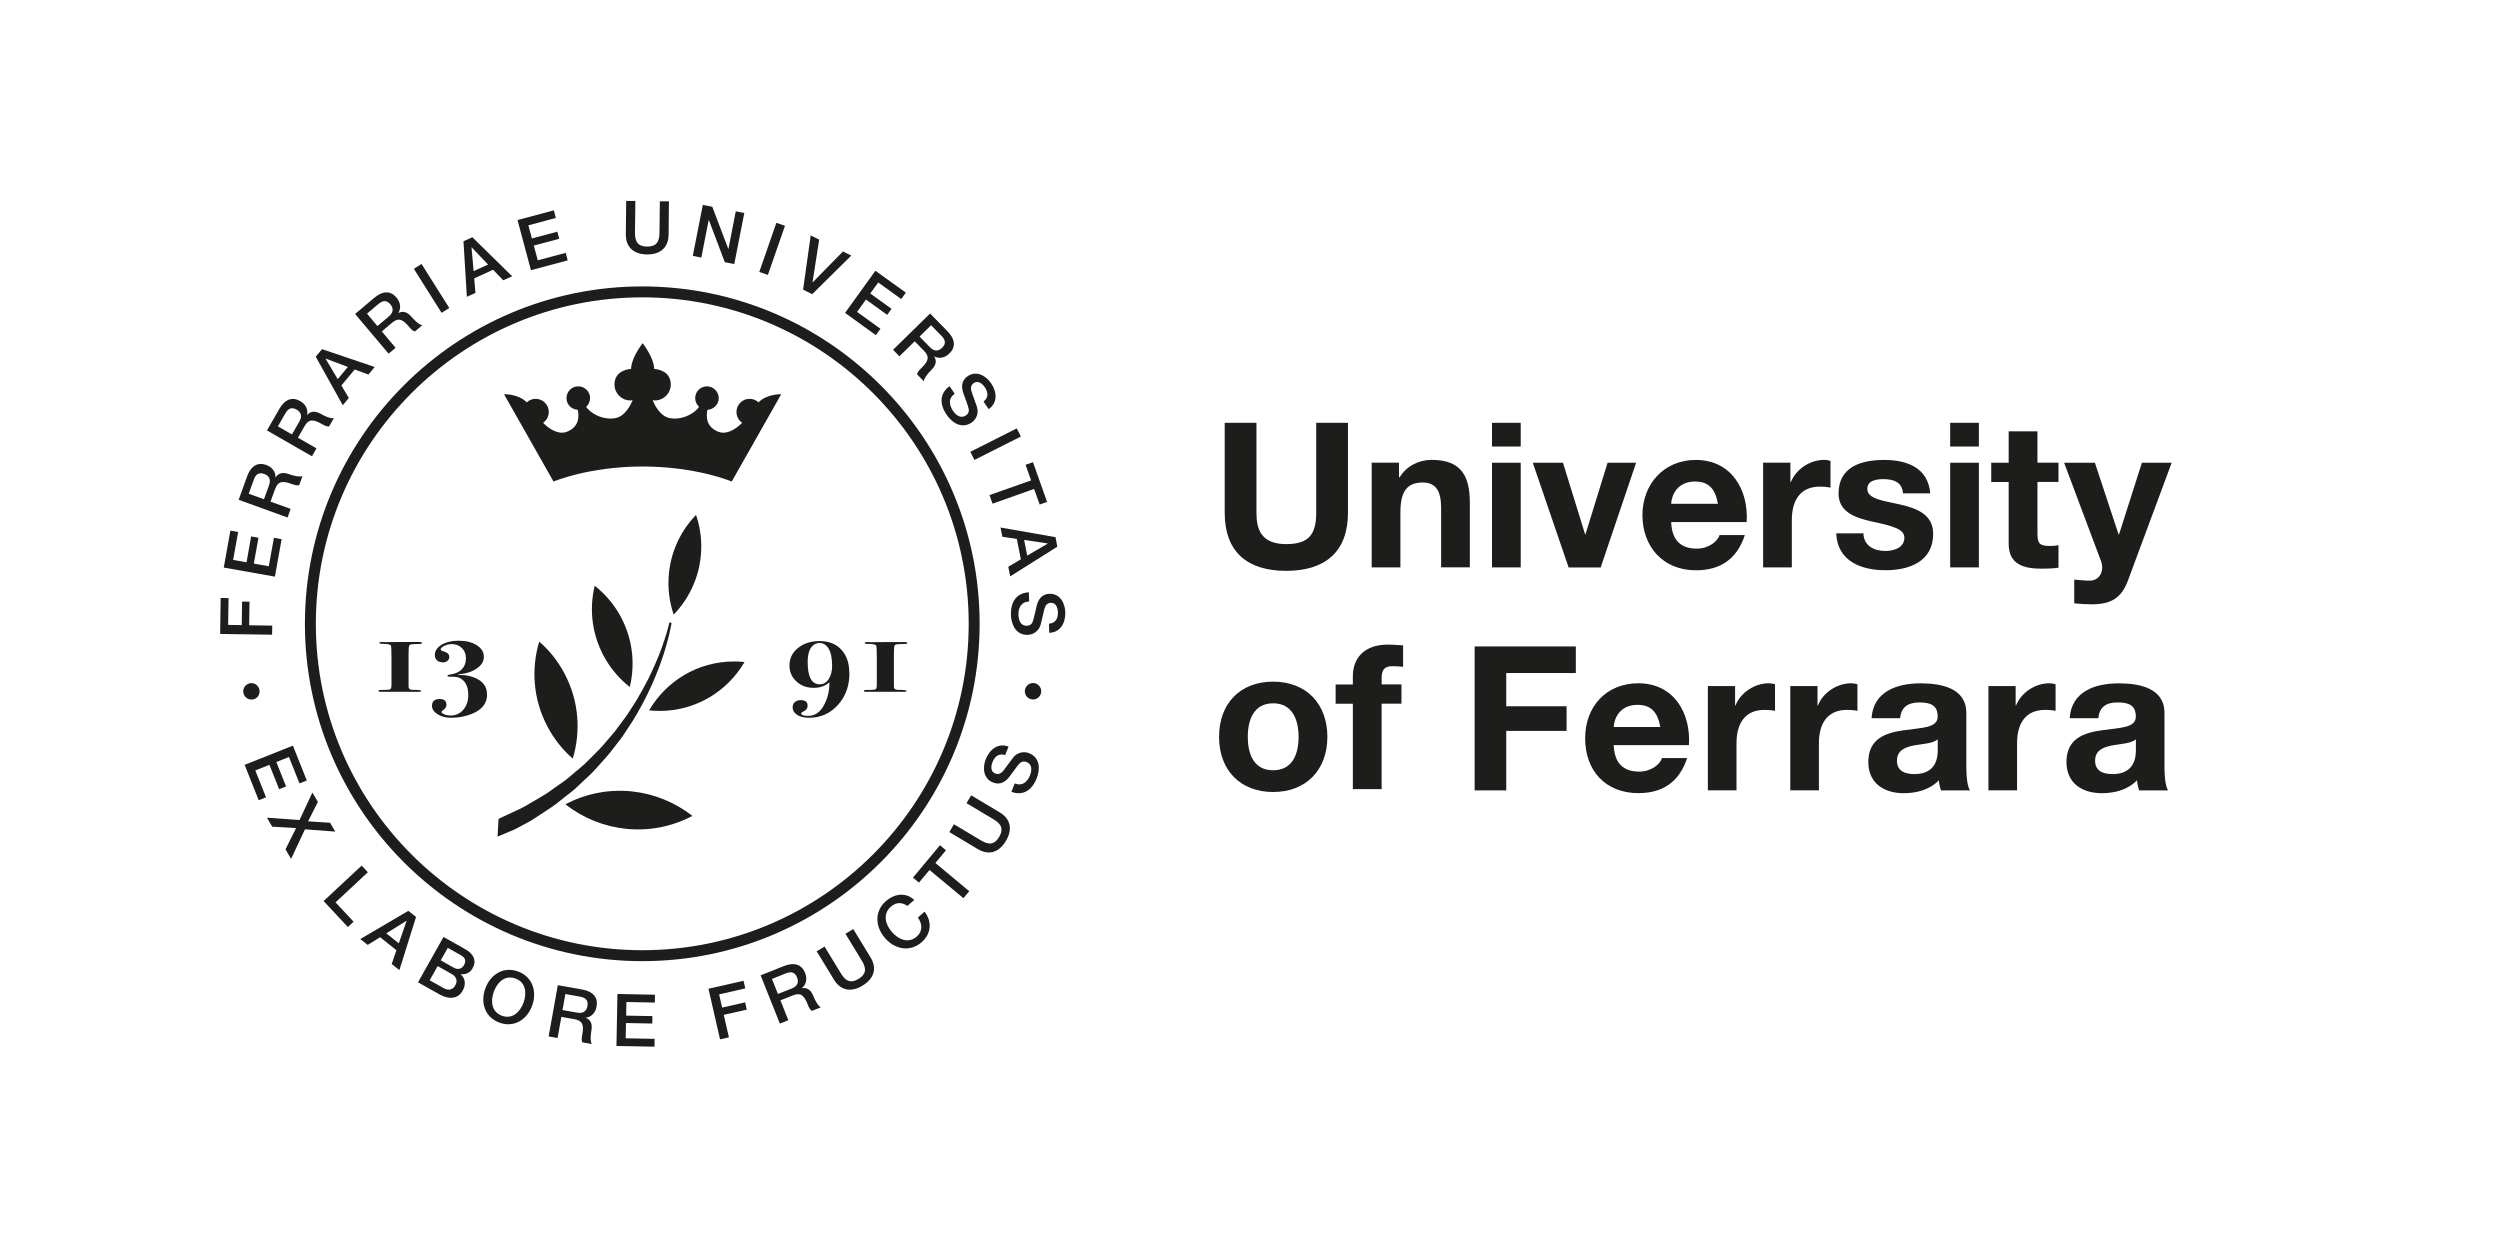 <?xml version="1.0" encoding="UTF-8"?>
<svg id="Capa_1" data-name="Capa 1" xmlns="http://www.w3.org/2000/svg" xmlns:xlink="http://www.w3.org/1999/xlink" viewBox="0 0 354.29 174.92">
  <defs>
    <style>
      .cls-1 {
        fill: #1d1d1b;
      }

      .cls-2 {
        fill: none;
      }

      .cls-3 {
        clip-path: url(#clippath);
      }
    </style>
    <clipPath id="clippath">
      <rect class="cls-2" width="354.29" height="174.92"/>
    </clipPath>
  </defs>
  <g class="cls-3">
    <path class="cls-1" d="M191.72,111.83h4.08v-12.11h2.81v-2.73h-2.81v-.89c0-1.24.46-1.69,1.55-1.69.51,0,1,.03,1.49.09v-3.04c-.69-.03-1.44-.11-2.15-.11-3.33,0-4.97,1.89-4.97,4.5v1.15h-2.44v2.73h2.44v12.11ZM176.83,104.43c0-2.38.83-4.76,3.59-4.76s3.61,2.38,3.61,4.76-.83,4.73-3.61,4.73-3.59-2.38-3.59-4.73M172.76,104.43c0,4.71,3.01,7.81,7.66,7.81s7.69-3.1,7.69-7.81-3.01-7.83-7.69-7.83-7.66,3.1-7.66,7.83"/>
    <path class="cls-1" d="M307.76,65.58h-4.22l-3.24,10.16h-.06l-3.36-10.16h-4.36l5.22,13.92c.46,1.18,0,2.64-1.41,2.78-.8.03-1.61-.08-2.38-.14v3.36c.83.09,1.66.14,2.5.14,2.81,0,4.22-.97,5.11-3.36l6.2-16.7ZM288.74,61.13h-4.08v4.45h-2.47v2.73h2.47v8.75c0,2.96,2.18,3.53,4.68,3.53.8,0,1.69-.03,2.38-.14v-3.19c-.43.09-.83.11-1.26.11-1.38,0-1.72-.34-1.72-1.72v-7.35h2.98v-2.73h-2.98v-4.45ZM280.44,59.92h-4.07v3.36h4.07v-3.36ZM276.37,80.41h4.07v-14.83h-4.07v14.83ZM260.22,75.59c.17,3.93,3.53,5.22,6.97,5.22s6.77-1.26,6.77-5.16c0-2.75-2.33-3.62-4.71-4.16-2.32-.54-4.62-.75-4.62-2.21,0-1.21,1.35-1.38,2.27-1.38,1.46,0,2.67.43,2.78,2.01h3.87c-.32-3.64-3.3-4.73-6.54-4.73s-6.46.97-6.46,4.76c0,2.61,2.35,3.44,4.71,3.96,2.93.63,4.62,1.06,4.62,2.29,0,1.43-1.49,1.89-2.67,1.89-1.61,0-3.1-.72-3.13-2.5h-3.87ZM249.86,80.41h4.07v-6.69c0-2.61,1.03-4.76,4.02-4.76.49,0,1.09.06,1.46.14v-3.79c-.26-.09-.6-.14-.89-.14-1.98,0-3.99,1.29-4.73,3.16h-.06v-2.76h-3.87v14.84ZM236.83,71.4c.06-1.15.8-3.16,3.39-3.16,1.98,0,2.87,1.09,3.24,3.16h-6.63ZM247.53,73.99c.29-4.56-2.15-8.81-7.2-8.81-4.51,0-7.57,3.39-7.57,7.83s2.9,7.81,7.57,7.81c3.36,0,5.8-1.49,6.94-4.99h-3.59c-.26.92-1.58,1.92-3.21,1.92-2.27,0-3.53-1.18-3.64-3.76h10.7ZM231.87,65.58h-4.05l-3.13,10.13h-.06l-3.13-10.13h-4.28l5.08,14.84h4.54l5.02-14.84ZM215.51,59.92h-4.07v3.36h4.07v-3.36ZM211.44,80.41h4.07v-14.83h-4.07v14.83ZM194.39,80.41h4.07v-7.78c0-3.01.95-4.25,3.16-4.25,1.89,0,2.61,1.21,2.61,3.64v8.38h4.07v-9.12c0-3.67-1.09-6.11-5.42-6.11-1.72,0-3.5.8-4.53,2.47h-.09v-2.07h-3.87v14.84ZM191.04,59.92h-4.51v12.74c0,3.04-1.03,4.45-4.25,4.45-3.64,0-4.22-2.21-4.22-4.45v-12.74h-4.5v12.74c0,5.57,3.21,8.24,8.72,8.24s8.75-2.7,8.75-8.24v-12.74Z"/>
    <polygon class="cls-1" points="208.98 91.61 223.32 91.61 223.32 95.38 213.46 95.38 213.46 100.09 222.01 100.09 222.01 103.58 213.46 103.58 213.46 112.01 208.98 112.01 208.98 91.61"/>
    <path class="cls-1" d="M228.69,105.61c.11,2.57,1.37,3.74,3.63,3.74,1.63,0,2.94-1,3.2-1.92h3.57c-1.14,3.49-3.57,4.97-6.91,4.97-4.66,0-7.54-3.2-7.54-7.77s3.06-7.8,7.54-7.8c5.03,0,7.46,4.23,7.17,8.77h-10.66ZM235.29,103.03c-.37-2.06-1.26-3.14-3.23-3.14-2.57,0-3.32,2-3.37,3.14h6.6Z"/>
    <path class="cls-1" d="M242.03,97.23h3.86v2.74h.06c.74-1.86,2.74-3.14,4.71-3.14.29,0,.63.06.89.14v3.77c-.37-.09-.97-.14-1.46-.14-2.97,0-4,2.14-4,4.74v6.66h-4.06v-14.77Z"/>
    <path class="cls-1" d="M253.71,97.23h3.86v2.74h.06c.74-1.86,2.74-3.14,4.71-3.14.29,0,.63.06.89.14v3.77c-.37-.09-.97-.14-1.46-.14-2.97,0-4,2.14-4,4.74v6.66h-4.06v-14.77Z"/>
    <path class="cls-1" d="M265.23,101.78c.23-3.8,3.63-4.94,6.94-4.94,2.94,0,6.49.66,6.49,4.2v7.68c0,1.34.14,2.69.51,3.29h-4.11c-.14-.46-.26-.94-.29-1.43-1.29,1.34-3.17,1.83-4.97,1.83-2.8,0-5.03-1.4-5.03-4.43,0-3.34,2.51-4.14,5.03-4.49,2.49-.37,4.8-.29,4.8-1.94,0-1.74-1.2-2-2.63-2-1.54,0-2.54.63-2.69,2.23h-4.06ZM274.6,104.78c-.69.6-2.11.63-3.37.86-1.26.26-2.4.69-2.4,2.17s1.17,1.89,2.49,1.89c3.17,0,3.29-2.51,3.29-3.4v-1.52Z"/>
    <path class="cls-1" d="M281.79,97.23h3.86v2.74h.06c.74-1.86,2.74-3.14,4.71-3.14.29,0,.63.06.89.14v3.77c-.37-.09-.97-.14-1.46-.14-2.97,0-4,2.14-4,4.74v6.66h-4.06v-14.77Z"/>
    <path class="cls-1" d="M293.31,101.78c.23-3.8,3.63-4.94,6.94-4.94,2.94,0,6.49.66,6.49,4.2v7.68c0,1.34.14,2.69.51,3.29h-4.11c-.14-.46-.26-.94-.29-1.43-1.29,1.34-3.17,1.83-4.97,1.83-2.8,0-5.03-1.4-5.03-4.43,0-3.34,2.51-4.14,5.03-4.49,2.49-.37,4.8-.29,4.8-1.94,0-1.74-1.2-2-2.63-2-1.54,0-2.54.63-2.68,2.23h-4.06ZM302.68,104.78c-.69.6-2.11.63-3.37.86-1.26.26-2.4.69-2.4,2.17s1.17,1.89,2.49,1.89c3.17,0,3.29-2.51,3.29-3.4v-1.52Z"/>
    <path class="cls-1" d="M91.02,42.14c-25.51,0-46.26,20.75-46.26,46.26s20.75,46.26,46.26,46.26,46.26-20.75,46.26-46.26-20.75-46.26-46.26-46.26M91.02,136.21c-26.36,0-47.81-21.45-47.81-47.81s21.45-47.81,47.81-47.81,47.81,21.45,47.81,47.81-21.45,47.81-47.81,47.81"/>
    <path class="cls-1" d="M95.17,88.26s-.08.6-.33,1.63c-.25,1.03-.63,2.5-1.27,4.2-.29.86-.69,1.77-1.09,2.74-.42.96-.92,1.95-1.45,2.97-.58.99-1.12,2.06-1.81,3.05-.33.51-.67,1.02-1.01,1.53l-1.13,1.47c-.72,1.01-1.59,1.91-2.4,2.83-.79.95-1.74,1.71-2.58,2.54-.82.85-1.79,1.48-2.62,2.18-.83.7-1.7,1.25-2.5,1.77-.81.51-1.51,1.04-2.2,1.39-.69.37-1.28.68-1.78.95-1.98.86-2.49,1.05-2.49,1.05l.14-2.51s.3-.14,1.26-.59c.48-.23,1.06-.5,1.73-.81.68-.3,1.36-.77,2.16-1.21.78-.46,1.65-.93,2.47-1.56.82-.62,1.79-1.18,2.62-1.94.84-.75,1.81-1.44,2.61-2.31.83-.84,1.72-1.67,2.47-2.61l1.17-1.37c.36-.48.71-.96,1.06-1.43.74-.93,1.32-1.94,1.94-2.88.57-.97,1.11-1.91,1.58-2.83.46-.92.89-1.8,1.23-2.63.72-1.65,1.18-3.08,1.49-4.08.3-1,.42-1.59.42-1.59l.29.05Z"/>
    <path class="cls-1" d="M91.06,66.11c7.63,0,12.64,2.13,12.64,2.13l7.01-12.37s-2-.08-3.22,1.15c-.34-.32-.79-.5-1.26-.5-1.03,0-1.86.84-1.86,1.86,0,.62.3,1.19.81,1.54-.41.41-1.51,1.4-2.67,1.4-.24,0-.47-.04-.68-.12-1.86-.71-1.75-2.32-1.57-3.12.91-.07,1.6-.78,1.6-1.66s-.75-1.67-1.67-1.67-1.67.75-1.67,1.67c0,.47.2.92.55,1.24-.58.84-1.97,1.66-3.44,1.66-.26,0-.52-.03-.77-.08-1.28-.28-2.04-1.73-2.37-2.52.1.02.2.03.31.03,1.25,0,2.26-1.01,2.26-2.26,0-2.01-2.09-2.2-2.36-2.2,0,0,.12-1.34-1.63-3.66h0c-1.74,2.31-1.63,3.66-1.63,3.66-.27,0-2.36.19-2.36,2.2,0,1.25,1.01,2.26,2.26,2.26.11,0,.21-.01.31-.03-.33.8-1.09,2.24-2.37,2.52-.25.05-.51.08-.77.08-1.47,0-2.86-.82-3.44-1.66.35-.32.55-.77.55-1.24,0-.92-.75-1.67-1.67-1.67s-1.67.75-1.67,1.67.69,1.59,1.6,1.66c.18.8.29,2.41-1.57,3.12-.22.08-.44.12-.68.12-1.16,0-2.27-.99-2.67-1.4.5-.35.81-.91.81-1.54,0-1.03-.84-1.86-1.86-1.86-.47,0-.92.18-1.26.5-1.22-1.23-3.22-1.15-3.22-1.15l7.01,12.37s5.01-2.13,12.64-2.13h0Z"/>
    <path class="cls-1" d="M59.8,91.13c0,.07-.05.11-.16.12-.03,0-.36.01-.97.03-.38.01-.61.07-.67.19s-.1.48-.1,1.11v4.66c0,.15.02.26.07.32.07.14.27.21.6.21h.42l.42.03c.18.01.26.05.26.11,0,.09-.1.13-.31.13h-5.31c-.28,0-.42-.04-.42-.13,0-.06.05-.1.15-.12.1-.02.37-.02.83-.02.39,0,.64-.04.73-.12.09-.08.14-.29.14-.62v-3.7c0-1.14-.03-1.76-.09-1.86-.09-.14-.47-.21-1.12-.23-.35,0-.52-.04-.52-.13,0-.1.17-.14.51-.13l.36.02,2.49-.02h2.28c.27,0,.4.05.4.14"/>
    <path class="cls-1" d="M69.03,98.41c0,1.19-.64,2.07-1.92,2.65-.98.44-2.04.66-3.19.66-.74,0-1.38-.17-1.91-.5-.53-.34-.79-.73-.79-1.2,0-.64.37-.96,1.11-.96.63,0,.94.28.94.84,0,.26-.15.5-.44.71-.17.13-.26.23-.26.29,0,.12.14.23.42.34.28.11.57.16.86.16.73,0,1.33-.27,1.8-.81s.71-1.24.71-2.09c0-1.3-.46-2.13-1.38-2.49-.2-.07-.54-.11-1.01-.11h-.23c-.22,0-.33-.05-.33-.15,0-.08.12-.13.36-.16.72-.09,1.28-.33,1.67-.74.39-.4.59-.93.59-1.57,0-.58-.19-1.06-.57-1.44-.38-.37-.87-.56-1.46-.56-.36,0-.71.08-1.04.25-.34.17-.51.34-.51.51,0,.11.16.21.47.29.5.14.75.4.75.78,0,.22-.08.4-.25.54-.17.15-.38.22-.64.22-.35,0-.63-.09-.84-.28-.21-.19-.32-.44-.32-.75,0-.59.32-1.08.95-1.46.63-.38,1.44-.58,2.43-.58,1.04,0,1.9.21,2.57.64.67.43,1,.97,1,1.64s-.34,1.2-1.02,1.67c-.68.46-1.55.74-2.62.82v.08h.26c.86,0,1.63.17,2.32.5,1,.49,1.5,1.22,1.5,2.22"/>
    <path class="cls-1" d="M117.92,94.3c0-1.09-.18-1.9-.54-2.45-.31-.48-.74-.73-1.27-.73-.37,0-.7.15-.99.44-.44.44-.66,1.2-.66,2.27,0,2.1.57,3.15,1.71,3.15.52,0,.95-.25,1.27-.74.32-.49.49-1.14.49-1.94M120.38,95.4c0,1.8-.55,3.31-1.64,4.51-1.09,1.21-2.46,1.81-4.1,1.81-.69,0-1.24-.14-1.67-.41-.42-.27-.64-.63-.64-1.06,0-.31.1-.57.31-.75.21-.19.49-.28.83-.28.65,0,.98.26.98.79,0,.24-.08.43-.23.57-.08.09-.27.21-.57.37-.07.03-.11.08-.11.14,0,.24.34.36,1.01.36.92,0,1.65-.49,2.19-1.46.54-.97.81-2.07.81-3.3-.6.53-1.35.79-2.23.79-.99,0-1.81-.31-2.46-.91s-.98-1.36-.98-2.26c0-1,.4-1.83,1.21-2.48.81-.65,1.83-.98,3.06-.98,1.3,0,2.33.4,3.08,1.22.76.81,1.13,1.92,1.13,3.33"/>
    <path class="cls-1" d="M128.58,91.13c0,.07-.05.11-.16.12-.03,0-.36.01-.97.03-.38.01-.61.07-.67.19-.06.11-.1.48-.1,1.11v4.66c0,.15.02.26.07.32.07.14.27.21.6.21h.42l.42.03c.18.01.26.05.26.11,0,.09-.1.13-.31.13h-5.31c-.28,0-.42-.04-.42-.13,0-.06.05-.1.15-.12.1-.02.37-.02.83-.02.39,0,.64-.04.73-.12.09-.08.14-.29.14-.62v-3.7c0-1.14-.03-1.76-.09-1.85-.09-.14-.46-.22-1.12-.23-.35,0-.52-.04-.52-.13,0-.1.17-.14.51-.13l.36.02,2.49-.02h2.28c.27,0,.4.05.4.14"/>
    <polygon class="cls-1" points="31.2 89.84 31.27 84.74 32.39 84.76 32.33 88.56 34.26 88.59 34.31 85.25 35.36 85.27 35.31 88.61 38.58 88.66 38.56 89.95 31.2 89.84"/>
    <polygon class="cls-1" points="31.71 80.43 32.65 75.2 33.75 75.39 33.04 79.35 34.94 79.69 35.59 76.02 36.63 76.21 35.97 79.87 38.09 80.25 38.82 76.22 39.91 76.41 38.96 81.72 31.71 80.43"/>
    <path class="cls-1" d="M33.82,70.83l1.2-3.32c.55-1.52,1.53-2.04,2.7-1.62,1.33.48,1.33,1.53,1.33,1.78h.02c.21-.39.74-.89,1.84-.49.81.29,1.58.44,1.96.28l-.47,1.3c-.37.08-.74-.06-1.08-.18-1.27-.46-1.93-.4-2.33.72l-.65,1.79,2.85,1.03-.44,1.22-6.92-2.51ZM37.41,70.75l.72-1.99c.28-.77.05-1.33-.68-1.59-.88-.32-1.26.19-1.49.82l-.71,1.98,2.16.78Z"/>
    <path class="cls-1" d="M37.82,61.02l1.76-3.06c.8-1.4,1.86-1.75,2.94-1.13,1.23.7,1.05,1.74,1,1.98h.02c.27-.35.89-.75,1.9-.17.74.43,1.49.71,1.88.61l-.69,1.2c-.38.01-.72-.19-1.04-.37-1.17-.67-1.83-.73-2.42.3l-.95,1.65,2.63,1.51-.64,1.12-6.39-3.67ZM41.37,61.57l1.06-1.84c.41-.71.28-1.29-.39-1.68-.81-.47-1.28-.03-1.61.55l-1.05,1.82,2,1.15Z"/>
    <path class="cls-1" d="M44.75,50.54l.88-1.06,7.47,2.53-.89,1.07-1.94-.72-1.89,2.26,1.05,1.78-.85,1.03-3.84-6.89ZM47.86,53.73l1.44-1.73-3.14-1.18-.02.02,1.72,2.89Z"/>
    <path class="cls-1" d="M50.34,44.48l2.69-2.27c1.23-1.04,2.35-1.01,3.15-.05.91,1.08.39,1.99.26,2.21h.01c.38-.22,1.09-.39,1.84.5.55.65,1.15,1.17,1.56,1.22l-1.06.89c-.36-.12-.62-.42-.85-.7-.87-1.03-1.47-1.31-2.38-.54l-1.45,1.23,1.95,2.32-.99.83-4.75-5.63ZM53.49,46.21l1.62-1.37c.62-.53.71-1.12.21-1.71-.6-.72-1.19-.46-1.71-.03l-1.6,1.35,1.48,1.76Z"/>
    <rect class="cls-1" x="60.51" y="37.19" width="1.29" height="7.37" transform="translate(-12.37 38.91) rotate(-32.23)"/>
    <path class="cls-1" d="M65.69,34.19l1.25-.57,5.64,5.53-1.26.57-1.44-1.49-2.68,1.22.18,2.06-1.22.55-.48-7.88ZM67.12,38.42l2.05-.93-2.32-2.43h-.03s.3,3.36.3,3.36Z"/>
    <polygon class="cls-1" points="73.34 31.18 78.49 29.81 78.77 30.89 74.88 31.93 75.38 33.79 78.98 32.83 79.25 33.84 75.65 34.8 76.21 36.89 80.17 35.83 80.45 36.9 75.24 38.29 73.34 31.18"/>
    <path class="cls-1" d="M88.75,28.48h1.29s-.05,4.31-.05,4.31c-.01.99.04,2.14,1.71,2.15,1.67.02,1.75-1.13,1.76-2.12l.05-4.29h1.29s-.05,4.73-.05,4.73c-.02,1.89-1.24,2.81-3.06,2.8-1.82-.02-3.02-.97-3-2.86l.05-4.71Z"/>
    <polygon class="cls-1" points="99.6 29.04 100.94 29.3 103.21 35.27 103.23 35.28 104.27 29.95 105.48 30.19 104.06 37.42 102.72 37.16 100.46 31.19 100.43 31.19 99.39 36.5 98.18 36.26 99.6 29.04"/>
    <rect class="cls-1" x="105.74" y="34.63" width="7.37" height="1.29" transform="translate(40.14 127.02) rotate(-70.81)"/>
    <polygon class="cls-1" points="114.89 33.36 116.09 33.96 115.15 40 115.17 40.01 119.46 35.64 120.64 36.22 115.1 41.69 113.81 41.05 114.89 33.36"/>
    <polygon class="cls-1" points="124.06 38.37 128.37 41.47 127.72 42.38 124.46 40.03 123.33 41.59 126.35 43.77 125.73 44.62 122.72 42.45 121.46 44.2 124.77 46.59 124.12 47.5 119.76 44.34 124.06 38.37"/>
    <path class="cls-1" d="M131.8,44.42l2.47,2.52c1.13,1.15,1.18,2.26.29,3.14-1.01.99-1.96.54-2.18.42h-.01c.27.38.49,1.07-.35,1.89-.61.6-1.08,1.24-1.1,1.64l-.97-.99c.09-.36.38-.64.64-.9.96-.94,1.2-1.56.37-2.41l-1.33-1.36-2.17,2.12-.9-.92,5.26-5.15ZM130.31,47.69l1.48,1.52c.57.58,1.17.62,1.72.08.67-.66.38-1.22-.09-1.7l-1.47-1.5-1.64,1.61Z"/>
    <path class="cls-1" d="M135.31,55.79c-.94.64-.83,1.58-.25,2.44.64.94,1.34.97,1.8.66.47-.32.48-.71.4-1.02-.13-.54-.4-1.17-.74-2.16-.43-1.23-.01-1.97.62-2.4,1.22-.83,2.56-.1,3.31,1,.87,1.27.93,2.8-.34,3.67l-.73-1.07c.75-.59.67-1.31.17-2.05-.34-.49-.94-.99-1.56-.57-.42.29-.46.74-.29,1.26.04.11.61,1.7.74,2.08.31.97-.11,1.82-.74,2.25-1.36.93-2.74.1-3.56-1.12-.95-1.39-1.06-2.97.43-4.03l.73,1.07Z"/>
    <rect class="cls-1" x="137.41" y="62.29" width="7.37" height="1.29" transform="translate(-13.23 70.28) rotate(-26.76)"/>
    <polygon class="cls-1" points="146.39 65.5 148.39 71.13 147.34 71.5 146.55 69.29 140.66 71.38 140.23 70.16 146.12 68.08 145.34 65.87 146.39 65.5"/>
    <path class="cls-1" d="M149.58,76.12l.26,1.35-6.68,4.21-.27-1.36,1.78-1.06-.57-2.89-2.05-.3-.26-1.31,7.78,1.36ZM145.14,76.53l.43,2.21,2.9-1.7v-.03s-3.33-.49-3.33-.49Z"/>
    <path class="cls-1" d="M145.86,85.24c-1.14.03-1.56.88-1.53,1.91.03,1.14.6,1.55,1.15,1.53.57-.01.79-.33.89-.63.18-.52.3-1.2.55-2.22.31-1.27,1.06-1.66,1.82-1.68,1.47-.04,2.2,1.31,2.23,2.64.04,1.54-.74,2.85-2.28,2.89l-.03-1.29c.95-.09,1.28-.74,1.26-1.63-.01-.6-.25-1.35-.99-1.33-.52.01-.8.37-.93.9-.03.11-.41,1.76-.51,2.15-.26.98-1.08,1.47-1.84,1.49-1.65.04-2.35-1.41-2.39-2.88-.04-1.68.73-3.07,2.55-3.15l.03,1.29Z"/>
    <path class="cls-1" d="M35.83,99.12c-.63.11-1.23-.31-1.34-.95-.11-.64.32-1.24.95-1.34.63-.11,1.23.32,1.33.96.11.64-.31,1.23-.95,1.34"/>
    <path class="cls-1" d="M145.26,97.77c.11-.64.7-1.06,1.33-.96.63.11,1.06.71.95,1.35-.11.64-.71,1.06-1.34.95-.63-.11-1.05-.7-.95-1.34"/>
    <polygon class="cls-1" points="41.51 105.67 43.48 110.61 42.44 111.02 40.95 107.28 39.16 107.99 40.54 111.45 39.56 111.84 38.18 108.39 36.18 109.18 37.7 112.99 36.66 113.4 34.67 108.39 41.51 105.67"/>
    <polygon class="cls-1" points="44.27 112.32 45.05 113.64 43.66 116.4 46.78 116.6 47.51 117.85 43.22 117.53 41.25 121.72 40.46 120.36 41.96 117.35 38.58 117.16 37.83 115.88 42.45 116.21 44.27 112.32"/>
    <polygon class="cls-1" points="51.25 122.67 52.13 123.61 47.55 127.88 50.11 130.62 49.3 131.38 45.86 127.69 51.25 122.67"/>
    <path class="cls-1" d="M57.88,129.09l1.08.86-2.36,7.53-1.09-.86.67-1.96-2.31-1.84-1.76,1.09-1.05-.83,6.81-4ZM54.75,132.28l1.77,1.4,1.1-3.17-.02-.02-2.85,1.78Z"/>
    <path class="cls-1" d="M62.85,132.78l3.12,1.76c1.15.65,1.61,1.6,1.01,2.67-.36.65-.96.93-1.69.85v.02c.68.61.76,1.46.27,2.33-.57,1.01-1.71,1.4-3.37.46l-2.95-1.66,3.61-6.42ZM60.89,138.92l1.99,1.12c.69.38,1.29.24,1.65-.41.35-.63.16-1.21-.52-1.6l-1.99-1.12-1.13,2.01ZM62.47,136.1l1.84,1.04c.54.3,1.12.22,1.44-.36.37-.65.16-1.07-.45-1.42l-1.84-1.03-1,1.77Z"/>
    <path class="cls-1" d="M75.42,142.5c-.71,1.98-2.55,3.18-4.63,2.43-2.08-.75-2.73-2.85-2.02-4.83.71-1.98,2.55-3.18,4.63-2.43,2.08.75,2.73,2.85,2.02,4.83M69.98,140.55c-.48,1.33-.33,2.86,1.16,3.4s2.58-.55,3.06-1.88c.48-1.33.33-2.87-1.16-3.4-1.49-.54-2.58.55-3.06,1.88"/>
    <path class="cls-1" d="M79.03,139.61l3.47.62c1.59.28,2.27,1.16,2.05,2.39-.25,1.39-1.28,1.57-1.53,1.61v.02c.42.14,1,.58.8,1.73-.15.84-.17,1.64.06,1.98l-1.36-.24c-.14-.35-.07-.75,0-1.1.24-1.33.07-1.97-1.1-2.18l-1.87-.33-.53,2.99-1.27-.22,1.3-7.25ZM79.71,143.14l2.09.37c.81.14,1.31-.18,1.45-.94.17-.92-.4-1.21-1.06-1.33l-2.07-.37-.4,2.27Z"/>
    <polygon class="cls-1" points="87.5 140.86 92.82 140.97 92.8 142.08 88.77 142 88.74 143.93 92.46 144 92.44 145.05 88.71 144.98 88.67 147.14 92.77 147.22 92.75 148.33 87.36 148.23 87.5 140.86"/>
    <polygon class="cls-1" points="100.4 140.12 105.37 138.99 105.62 140.07 101.91 140.92 102.34 142.79 105.6 142.05 105.83 143.08 102.57 143.82 103.3 147.01 102.04 147.29 100.4 140.12"/>
    <path class="cls-1" d="M107.8,138.22l3.28-1.31c1.5-.6,2.54-.21,3.01.95.52,1.31-.26,2.01-.45,2.18v.02c.44-.11,1.17-.04,1.6,1.04.32.8.72,1.48,1.09,1.65l-1.29.51c-.3-.22-.45-.6-.58-.93-.5-1.26-.98-1.71-2.09-1.27l-1.77.7,1.12,2.82-1.2.48-2.73-6.85ZM110.25,140.86l1.97-.78c.76-.3,1.02-.84.74-1.56-.35-.87-.98-.82-1.61-.57l-1.95.78.85,2.14Z"/>
    <path class="cls-1" d="M115.75,134.81l1.1-.67,2.23,3.66c.52.85,1.16,1.79,2.59.92,1.43-.87.89-1.88.37-2.73l-2.23-3.66,1.11-.67,2.45,4.02c.98,1.61.44,3.04-1.12,3.99-1.55.95-3.07.78-4.06-.83l-2.45-4.02Z"/>
    <path class="cls-1" d="M128.6,128.38c-.72-.49-1.54-.6-2.35.11-1.19,1.04-.78,2.53.15,3.59.93,1.07,2.34,1.68,3.53.64.86-.76.78-1.82.15-2.69l.95-.83c1.08,1.4.94,3.14-.41,4.32-1.67,1.46-3.82,1.01-5.2-.58-1.38-1.59-1.54-3.78.13-5.24,1.26-1.09,2.85-1.26,4.01-.16l-.97.85Z"/>
    <polygon class="cls-1" points="129.38 124.37 133.21 119.78 134.06 120.5 132.56 122.3 137.36 126.3 136.53 127.29 131.73 123.29 130.23 125.08 129.38 124.37"/>
    <path class="cls-1" d="M134.53,117.92l.66-1.11,3.68,2.2c.85.51,1.87,1.04,2.72-.4.86-1.44-.09-2.08-.94-2.59l-3.68-2.2.66-1.11,4.05,2.42c1.62.97,1.81,2.49.87,4.05-.93,1.56-2.36,2.12-3.98,1.15l-4.05-2.42Z"/>
    <path class="cls-1" d="M143.81,111.03c1.06.42,1.78-.2,2.16-1.16.42-1.06.06-1.66-.46-1.86-.53-.21-.85,0-1.07.23-.37.41-.74.98-1.38,1.82-.78,1.05-1.63,1.11-2.34.83-1.37-.54-1.51-2.07-1.02-3.31.57-1.43,1.8-2.33,3.23-1.77l-.48,1.2c-.91-.29-1.47.18-1.8,1-.22.56-.3,1.34.39,1.61.48.19.88-.03,1.21-.47.07-.09,1.07-1.46,1.31-1.77.63-.8,1.57-.93,2.28-.64,1.54.61,1.61,2.21,1.07,3.58-.62,1.57-1.87,2.54-3.58,1.89l.48-1.2Z"/>
    <path class="cls-1" d="M94.73,82.63c0,1.56.26,3.06.74,4.47,2.42-2.5,3.91-5.91,3.91-9.66,0-1.56-.26-3.06-.74-4.47-2.42,2.5-3.91,5.91-3.91,9.66"/>
    <path class="cls-1" d="M87.64,86.82c-.91-1.51-2.05-2.78-3.36-3.81-.84,3.46-.37,7.25,1.61,10.54.91,1.51,2.06,2.79,3.36,3.81.84-3.46.37-7.24-1.61-10.54"/>
    <path class="cls-1" d="M91.99,100.67c.49.05.99.08,1.49.08,5.14,0,9.62-2.79,12.03-6.93-.49-.05-.99-.08-1.49-.08-5.14,0-9.62,2.79-12.03,6.93"/>
    <path class="cls-1" d="M80.13,113.98c4.99,3.93,12.02,4.8,17.99,1.65-4.99-3.93-12.01-4.8-17.99-1.65"/>
    <path class="cls-1" d="M80,95.45c-.94-1.77-2.16-3.29-3.58-4.53-1.17,3.88-.87,8.2,1.17,12.06.94,1.77,2.16,3.29,3.58,4.53,1.17-3.88.87-8.2-1.17-12.06"/>
  </g>
</svg>